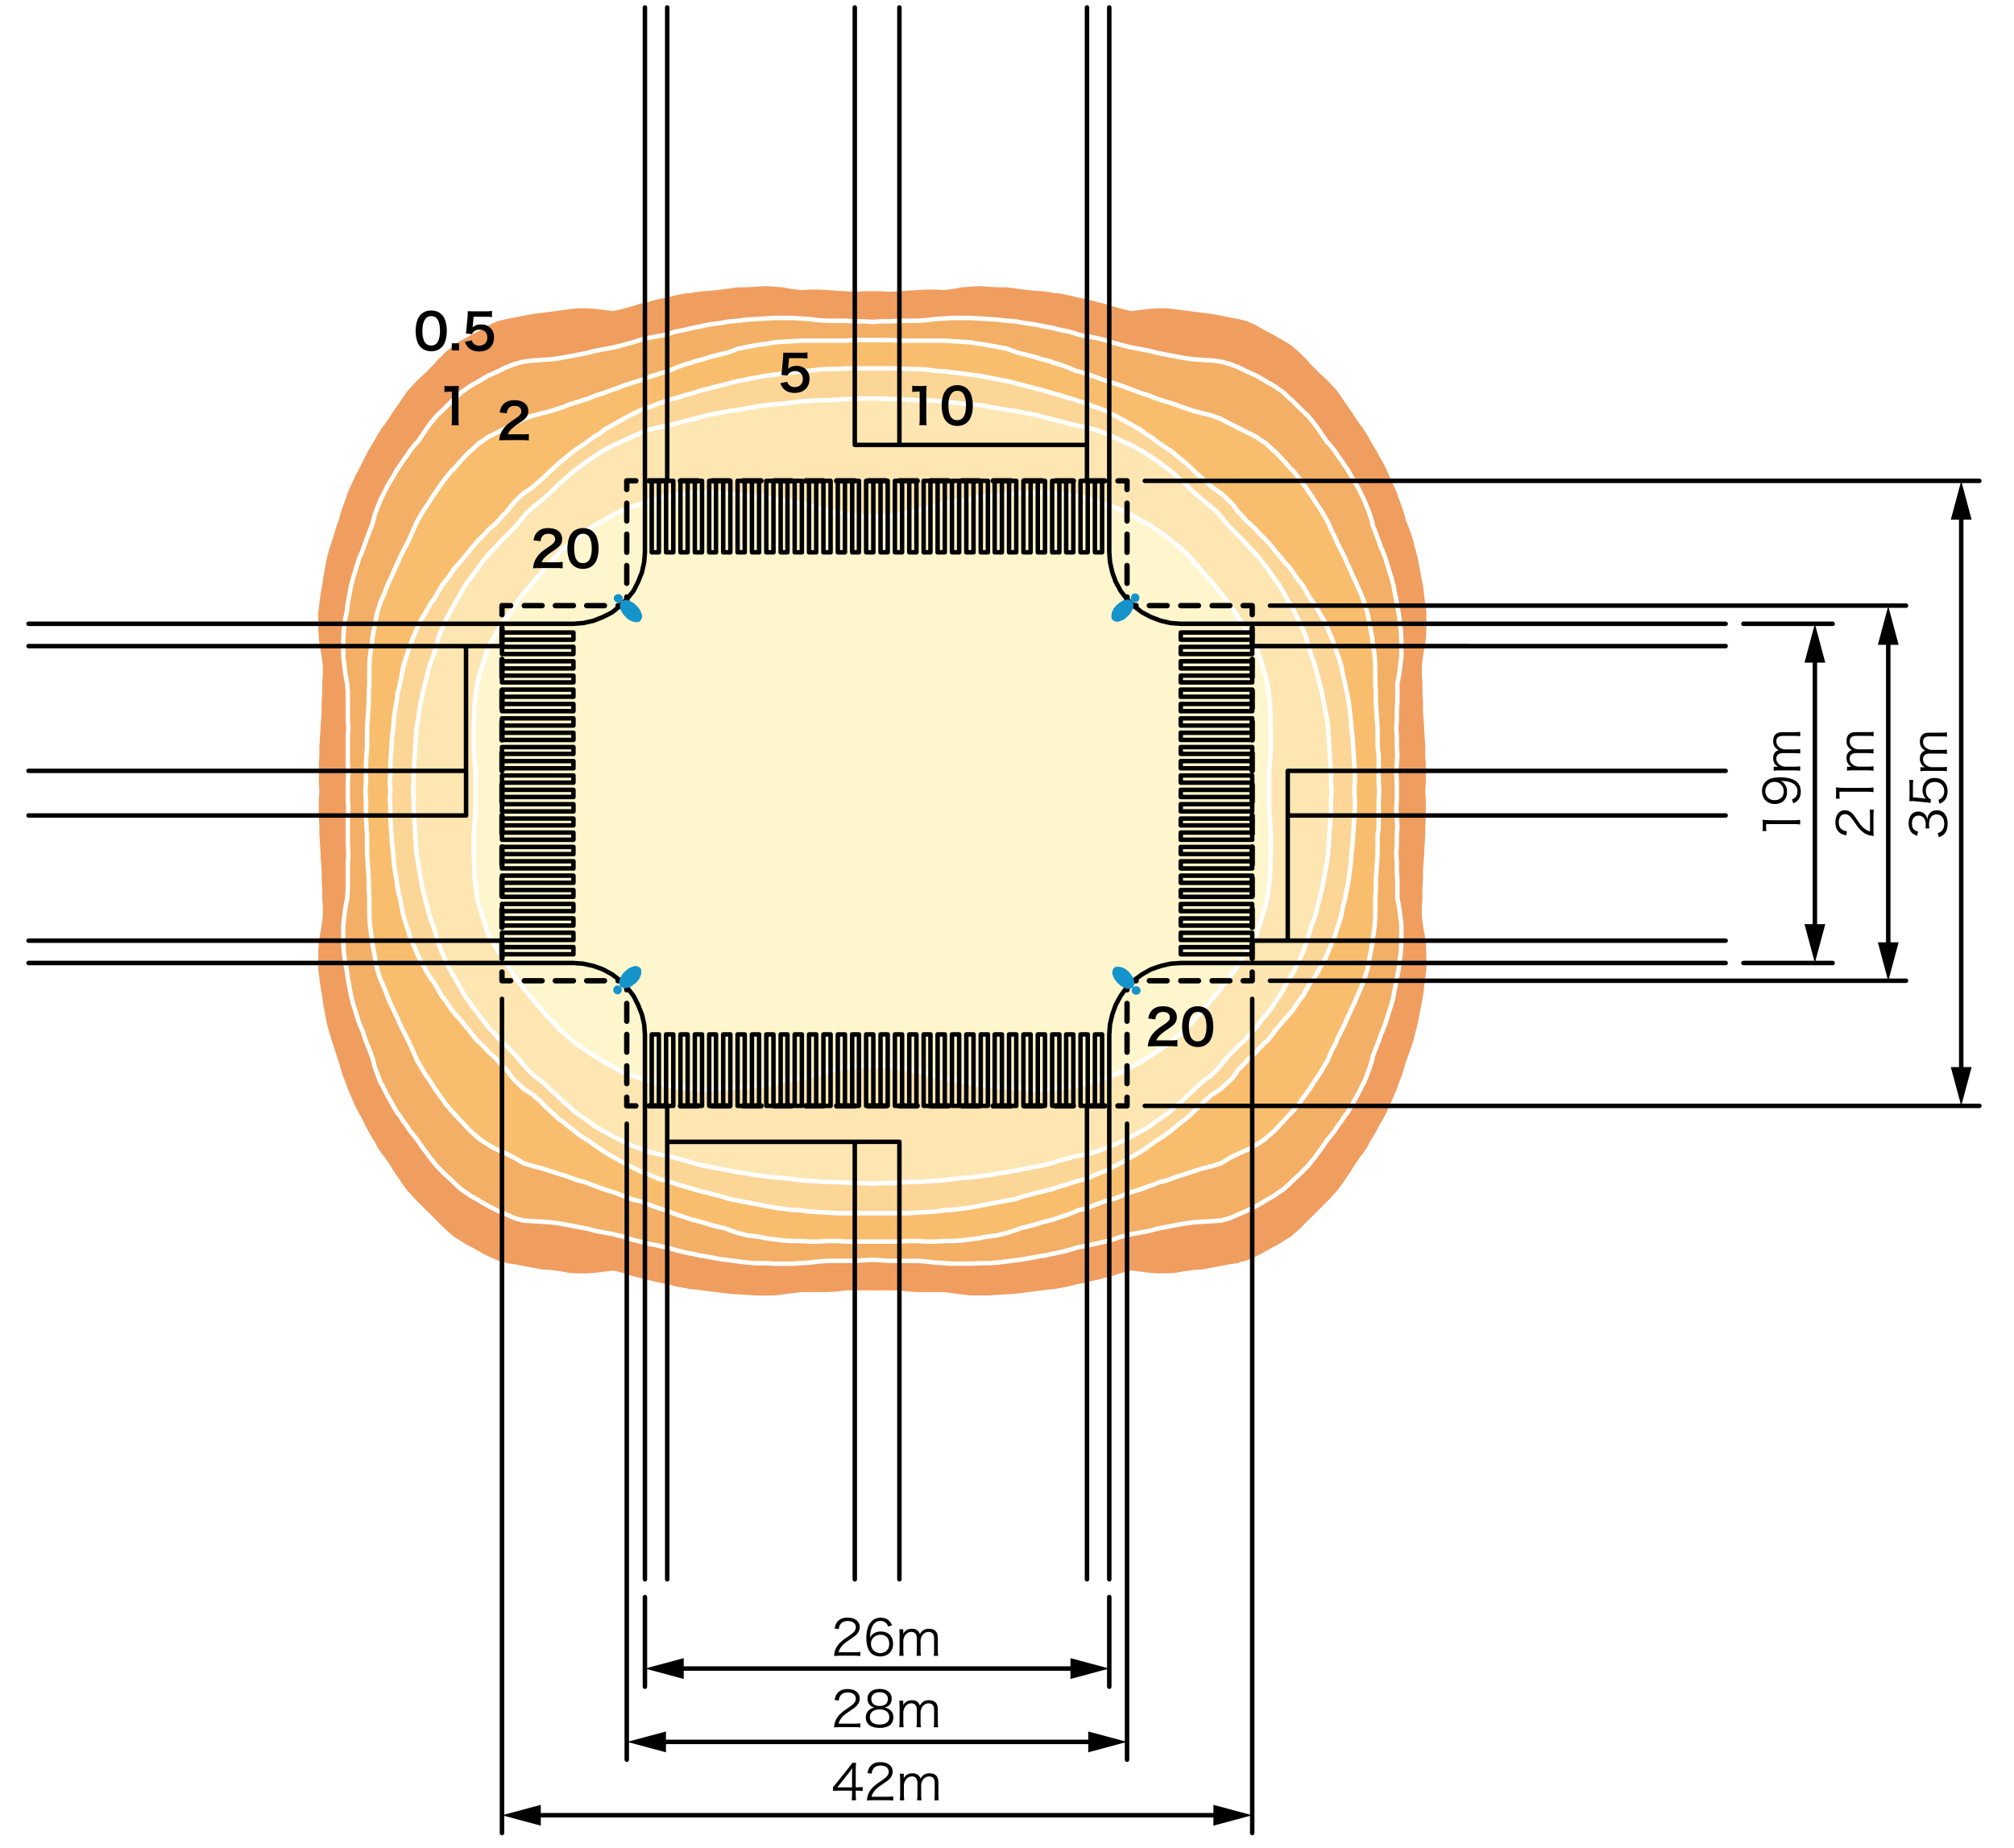 <svg xmlns="http://www.w3.org/2000/svg" id="a" viewBox="0 0 450 413"><defs><style>.b{fill:#1593cb}.f,.h{stroke-linecap:round;stroke-linejoin:round;fill:none;stroke:#000}.h{stroke-width:1.2px}</style></defs><path d="M0 0h450v413H0z" style="fill:#fff"/><path d="m235.41 64.96 1.4.12 2.02.38 2.03.51 2.03.38 1.9.51.25.12 1.78.38 2.03.64 1.9.51 1.52.38.51.12 1.01-.12 1.02-.13 2.02-.25 1.91-.13h2.02l2.03.25 2.03.26h.13l1.77.25 2.03.25 2.03.26 2.03.38 1.9.38 2.03.38.5.12 1.52.38 2.03.89 1.27.76.63.38 2.03 1.02 1.02.63 1.01.51 2.03 1.26.13.13 1.77 1.52.51.51 1.52 1.52.38.51 1.65 1.65.38.38 1.65 1.52.38.38 1.52 1.65.38.38 1.39 2.02.26.38 1.14 1.65.88 1.27.38.64 1.4 2.02.25.26 1.14 1.77.76 1.4.38.63 1.15 1.9.5 1.02.64 1.01 1.01 2.03.38.88.51 1.15.88 1.9.64 1.52.12.51.76 2.02.64 1.91.38 1.52.25.5.76 2.03.64 2.03.38 1.52.13.38.5 2.03.38 2.03.38 2.03.38 1.9.26 2.03v.12l.25 1.9.25 2.03V140.76l-.12 2.03-.26 2.03-.12.38-.26 1.52-.25 2.03v2.03l.13 2.03v1.9l.12 2.03v2.02l.13 2.03.13 1.4v.5l.12 2.03.13 2.03v2.03l.13 1.9v4.06l-.13 2.03.13 1.9v4.05l-.13 2.03v1.9l-.13 2.03-.12 2.03v.51l-.13 1.52-.13 1.9v2.03l-.12 2.03v2.02l-.13 1.91v2.02l.25 2.03.26 1.52.12.51.26 1.9.12 2.03v4.06l-.25 1.9-.25 1.9v.13l-.26 2.03-.38 2.02-.38 1.91-.38 2.02-.5 2.03-.13.38-.38 1.65-.64 1.9-.76 2.03-.25.63-.38 1.4-.64 2.03-.76 1.9-.12.51-.64 1.52-.88 2.03-.51 1.14-.38.88-1.01 1.91-.64 1.01-.5 1.01-1.15 2.03-.38.51-.76 1.52-1.14 1.65-.25.25-1.4 2.03-.38.63-.88 1.4-1.14 1.65-.26.38-1.39 1.9-.38.38-1.52 1.65-.38.38-1.65 1.64-.38.38-1.65 1.65-.38.38-1.52 1.52-.51.51-1.77 1.52-.13.13-2.03 1.27-1.01.63-1.02.51-2.03 1.14-.63.38-1.27.63-2.03.89-1.52.38-.5.25-2.03.26-1.9.38-2.03.38-2.03.38-2.03.13-1.77.25h-.13l-2.03.38-2.03.13h-2.02l-1.91-.13-2.02-.25-1.02-.13-1.01-.13-.51.13-1.52.38-1.9.63-2.03.51-1.78.51h-.25l-1.9.5-2.03.38-2.03.51-2.02.38-1.4.25h-.51l-2.03.26-2.02.25-2.03.26-1.9.25-2.03.13-2.03.12-2.03.13H216.9l-2.03-.25-2.03-.26-1.9-.25h-6.08l-1.9-.13-2.03-.25H188.89l-1.91.25-2.02.13H179l-2.03.25-2.03.26-2.03.25H168.98l-2.03-.13-2.02-.12-1.91-.13-2.02-.25-2.03-.26-2.03-.25-1.9-.26h-.64l-1.39-.25-2.03-.38-2.03-.51-1.9-.38-2.03-.5h-.12l-1.9-.51-2.03-.51-1.9-.63-1.53-.38-.5-.13-.89.13-1.14.13-2.03.25-1.9.13h-2.03l-2.03-.13-2.03-.38h-.12l-1.78-.25-2.02-.13-2.03-.38-2.03-.38-1.9-.38-2.03-.26-.51-.25-1.52-.38-2.03-.89-1.27-.63-.63-.38-2.03-1.14-1.01-.51-1.02-.63-2.02-1.27-.13-.13-1.78-1.52-.5-.51-1.53-1.52-.37-.38-1.65-1.65-.38-.38-1.65-1.64-.38-.38-1.52-1.65-.38-.38-1.4-1.9-.25-.38-1.14-1.65-.89-1.4-.38-.63-1.39-2.03-.26-.25-1.14-1.65-.76-1.52-.38-.51-1.14-2.03-.51-1.01-.51-1.01-1.01-1.91-.51-.88-.5-1.14-.89-2.03-.63-1.52-.13-.51-.76-1.9-.64-2.03-.38-1.4-.25-.63-.63-2.03-.64-1.9-.5-1.65-.13-.38-.51-2.03-.38-2.02-.38-1.91-.25-2.02-.38-2.03v-.13l-.26-1.9-.25-1.9v-4.06l.13-2.03.25-1.9.13-.51.25-1.52.25-2.03v-2.02l-.12-1.91v-2.02l-.13-2.03v-2.03l-.13-1.9-.12-1.52v-.51l-.13-2.03-.13-2.03v-1.9l-.12-2.03v-4.05l.12-1.9-.12-2.03v-4.06l.12-1.9v-2.03l.13-2.03.13-2.03v-.5l.12-1.4.13-2.03v-2.02l.13-2.03v-1.9l.12-2.03v-2.03l-.25-2.03-.25-1.52-.13-.38-.25-2.03-.13-2.03V136.83l.25-2.03.26-1.9v-.12l.38-2.03.25-1.9.38-2.03.38-2.03.51-2.03.13-.38.5-1.52.64-2.03.63-2.03.25-.5.38-1.52.64-1.91.76-2.02.13-.51.63-1.52.89-1.9.5-1.15.51-.88 1.01-2.03.51-1.01.51-1.02 1.14-1.9.38-.63.76-1.4 1.14-1.77.26-.26 1.39-2.02.38-.64.89-1.27 1.14-1.65.25-.38 1.4-2.02.38-.38 1.52-1.65.38-.38 1.65-1.52.38-.38 1.65-1.65.37-.51 1.53-1.52.5-.51 1.78-1.52.13-.13 2.02-1.26 1.02-.51 1.01-.63 2.03-1.02.63-.38 1.27-.76 2.03-.89 1.52-.38.51-.12 2.03-.38 1.9-.38 2.03-.38 2.03-.26 2.02-.25 1.78-.25h.12l2.03-.26 2.03-.25h2.03l1.9.13 2.03.25 1.14.13.89.12.5-.12 1.53-.38 1.9-.51 2.03-.64 1.9-.38.12-.12 2.03-.51 1.9-.38 2.03-.51 2.03-.38 1.39-.12.64-.13 1.9-.26 2.03-.12 2.03-.25 2.02-.26 1.91-.25h2.02l2.03-.13 2.03-.13 1.9.13 2.03.13 2.03.38 2.03.25 1.9-.12h2.03l2.03.12 2.02.13 1.91.12 2.02.13 2.03-.13H196.87l2.03.13 2.03-.13 2.03-.12 1.9-.13 2.03-.12h2.03l2.02.12 1.9-.25 2.03-.38 2.03-.13 2.03-.13 1.9.13 2.03.13h2.03l2.03.25 1.9.26 2.03.25 2.02.12 2.03.26.51.13" style="fill:#f09d60;stroke:#fff;stroke-linecap:round;stroke-linejoin:round"/><path d="m233.25 72.94 1.65.26 1.91.5 2.02.38 2.03.64 1.01.25 1.02.13 1.9.38 2.03.5 2.03.64 1.01.25.89.26 2.03.5 2.03.38 2.02.38 1.91.51h.12l1.9.38 2.03.38 2.03.38 1.9.25 2.03.13 2.03.13 2.03.25.51.13 1.39.38 2.03.76 1.77.89.25.12 2.03.89 1.52.89.38.25 2.03 1.14.89.64 1.14.76 1.27 1.26.76.64 1.39 1.39.51.51 1.52 1.4.51.63 1.14 1.39.89 1.27.5.76 1.4 2.03h.13l1.52 1.9.38.63 1.01 1.4 1.02 1.52.38.51 1.14 2.03.5.76.64 1.14 1.01 2.03.38.76.51 1.26.76 1.91.63 2.02v.38l.64 1.65.76 2.03.63 1.78.13.12.76 2.03.63 2.03.51 1.77.13.26.5 1.9.38 2.03.38 2.02.39 2.03.25 1.78v.13l.25 2.02.13 2.03V146.72l-.26 2.03-.12 1.14-.13.89-.38 2.03V156.74l-.13 2.02v2.03l-.12 1.9.12 2.03v2.03l.13 2.03-.13 1.9-.12 2.03.12 2.03V178.67l-.12 2.03.12 2.02.13 2.03-.13 1.9v2.03l-.12 2.03.12 2.03v1.9l.13 2.03v4.05l.38 1.91.13.88.12 1.14.26 2.03V210.61l-.13 2.03-.25 2.03v.13l-.25 1.9-.39 1.9-.38 2.03-.38 2.03-.5 2.02-.13.26-.51 1.65-.63 2.02-.76 2.03-.13.13-.63 1.9-.76 1.9-.64 1.65v.38l-.63 2.03-.76 2.03-.51 1.27-.38.63-1.01 2.03-.64 1.14-.5.89-1.14 2.02-.38.38-1.02 1.53-1.01 1.39-.38.63-1.52 1.91-.13.12-1.4 2.03-.5.63-.89 1.27-1.14 1.4-.51.63-1.52 1.52-.51.51-1.39 1.27-.76.76-1.27 1.14-1.14.76-.89.63-2.03 1.14-.38.26-1.52.88-2.03 1.02-.25.12-1.77.76-2.03.89-1.39.38-.51.13-2.03.13-2.03.12-2.03.13-1.9.25-2.03.38-2.03.38-1.9.38h-.12l-1.91.51-2.02.38-2.03.38-2.03.51-.89.25-1.01.38-2.03.51-2.03.51-1.9.38-1.02.25-1.01.13-2.03.63-2.02.51-1.91.38-1.65.38h-.38l-2.02.38-2.03.38-1.9.25-2.03.26-2.03.25-2.03.13h-1.9l-2.03.12h-4.06l-1.9-.12-2.02-.13-2.03-.25-2.03-.13H198.9l-2.03-.13-1.9-.12-2.03.12-2.03.13H184.96l-2.03.13-2.03.25-1.9.13-2.03.12h-4.06l-1.9-.12h-2.03l-2.03-.13-2.02-.25-1.91-.26-2.02-.25-2.03-.38-2.03-.38h-.38l-1.52-.38-2.03-.38-2.03-.51-2.03-.63-1.01-.13-.89-.25-2.03-.38-2.02-.51-2.03-.51-1.02-.38-.88-.25-2.03-.51-2.03-.38-2.03-.38-1.9-.51h-.13l-1.9-.38-2.03-.38-2.03-.38-1.9-.25-2.02-.13-2.03-.12-2.03-.13-.51-.13-1.39-.38-2.03-.89-1.78-.76-.25-.12-2.03-1.02-1.52-.88-.38-.26-2.03-1.14-.89-.63-1.14-.76-1.26-1.14-.76-.76-1.4-1.27-.51-.51-1.52-1.52-.51-.63-1.14-1.4-.88-1.27-.51-.63-1.39-2.03-.13-.12-1.52-1.91-.38-.63-1.02-1.39-1.01-1.53-.38-.38-1.14-2.02-.51-.89-.63-1.14-1.02-2.03-.38-.63-.5-1.27-.77-2.03-.5-2.03-.13-.38-.63-1.65-.76-1.9-.64-1.9v-.13l-.89-2.03-.63-2.02-.51-1.65-.12-.26-.51-2.02-.38-2.03-.38-2.03-.25-1.9-.38-1.9v-.13l-.26-2.03-.12-2.03V206.68l.25-2.03.13-1.14.12-.88.38-1.91.13-2.02V192.74l.13-2.03-.13-2.03V182.72l.13-2.02-.13-2.03V174.74l.13-2.03-.13-2.03V164.72l.13-2.03-.13-1.9v-6.08l-.13-1.9-.38-2.03-.12-.89-.13-1.14-.25-2.03V142.79l.12-2.03.26-2.02v-.13l.38-1.78.25-2.03.38-2.02.38-2.03.51-1.9.12-.26.51-1.77.63-2.03.89-2.03v-.12l.64-1.78.76-2.03.63-1.65.13-.38.5-2.02.77-1.91.5-1.26.38-.76 1.02-2.03.63-1.14.51-.76 1.14-2.03.38-.51 1.01-1.52 1.02-1.4.38-.63 1.52-1.9h.13l1.39-2.03.51-.76.88-1.27 1.14-1.39.51-.63 1.52-1.4.51-.51 1.4-1.39.76-.64 1.26-1.26 1.14-.76.89-.64 2.03-1.14.38-.25 1.52-.89 2.03-.89.25-.12 1.78-.89 2.03-.76 1.39-.38.51-.13 2.03-.25 2.03-.13 2.02-.13 1.9-.25 2.03-.38 2.03-.38 1.9-.38h.13l1.9-.51 2.03-.38 2.03-.38 2.03-.5.88-.26 1.02-.25 2.03-.64 2.02-.5 2.03-.38.89-.13 1.01-.25 2.03-.64 2.03-.38 2.03-.5 1.52-.26.38-.12 2.03-.39 2.03-.25 2.02-.38 1.91-.13 2.02-.25 2.03-.13 2.03-.12 1.9-.13h4.06l2.03.13 1.9.12 2.03.26 2.03.12H188.89l2.02.13h2.03l2.03.13 1.9-.13h2.03l2.03-.13H204.86l2.03-.12 2.03-.26 2.02-.12 1.9-.13h4.06l2.03.13 1.9.12 2.03.13 2.03.25 2.03.13 1.9.38 2.03.25 2.02.39.38.12" style="fill:#f2af65;stroke:#fff;stroke-linecap:round;stroke-linejoin:round"/><path d="m219.31 76.87 1.52.26 2.03.38 2.03.38 2.03.76.88.25 1.02.25 2.03.51 2.02.63 2.03.51.13.13 1.78.51 2.02.76 1.78.76h.25l2.03.63 1.9.64 1.65.63.38.13 2.03.63 1.9.63 1.65.64.38.12 2.03.76 2.02.64 1.14.5.77.26 2.02.63 2.03.64 1.27.5.76.26 1.9.63 2.03.51 2.03.51 2.03.76 1.9 1.01.51.25 1.52.76 2.02 1.02.51.25 1.52.76 1.78 1.27h.12l2.03 1.9h.13l1.9 2.03 1.77 2.03.26.12 1.52 1.91.38.5 1.02 1.4 1.01 1.52.38.51 1.27 2.02.38.51.88 1.4 1.15 2.02.88 2.03 1.02 2.03v.25l.88 1.65 1.02 2.03.13.38.76 1.65.88 2.03.38.76.51 1.14.89 2.03.63 1.64.13.38.63 2.03.38 1.91.38 2.02.38 2.03v.51l.26 1.52.25 1.9.13 2.03v4.06l.12 1.9v2.03l.13 2.02.13 2.03.13 1.9v4.06l.25 2.03V174.74l.13 2.03-.13 1.9v6.08l-.25 1.9v4.06l-.13 2.03-.13 1.9-.13 2.03v2.03l-.12 2.02V204.65l-.13 2.03-.25 2.03-.26 1.4v.5l-.38 2.03-.38 2.03-.38 2.03-.63 1.9-.13.38-.63 1.65-.89 2.03-.51 1.26-.38.76-.88 1.91-.76 1.64-.13.38-1.02 2.03-.88 1.78v.25l-1.02 1.9-.88 2.03v.13l-1.15 1.9-.88 1.52-.38.51-1.27 1.9-.38.63-1.01 1.4-1.02 1.39-.38.64-1.52 1.77-.26.25-1.77 1.91-1.9 2.02-.13.13-2.03 1.78-.12.12-1.78 1.14-1.52.89-.51.25-2.02.89-1.52.76-.51.25-1.9 1.15-2.03.63-2.03.51-2.03.63-1.9.63-.76.26-1.27.38-2.03.76-2.02.51-.77.38-1.14.38-2.02.76-2.03.63-.38.13-1.65.63-1.9.76-2.03.51-.38.13-1.65.63-1.9.76-2.03.51-.25.12-1.78.76-2.02.64-1.78.63h-.13l-2.03.51-2.02.63-2.03.51-1.02.25-.88.38-2.03.64-2.03.51-2.03.25-1.52.25-.38.13-2.03.25-2.03.26-2.03.12h-1.9l-2.02.13h-2.03l-2.03-.13h-1.9l-2.03.13H188.89l-1.91-.13h-2.02l-2.03.13h-2.03l-1.9-.13h-2.03l-2.03-.12-2.03-.26-1.9-.25-.38-.13-1.65-.25-2.03-.25-2.02-.51-1.91-.64-.88-.38-1.14-.25-2.03-.51-2.03-.63-1.9-.51h-.26l-1.77-.63-2.03-.64-1.77-.76-.26-.12-1.9-.51-2.03-.76-1.52-.63-.5-.13-2.03-.51-1.9-.76-1.65-.63-.38-.13-2.03-.63-2.03-.76-1.14-.38-.76-.38-2.03-.51-2.03-.76-1.14-.38-.89-.26-1.9-.63-2.02-.63-1.91-.51h-.12l-2.03-.63-1.9-1.15-.51-.25-1.52-.76-2.03-.89-.51-.25-1.52-.89-1.77-1.14-.13-.12-2.03-1.78-.13-.13-1.9-2.02-1.77-1.91-.25-.25-1.53-1.77-.38-.64-1.01-1.39-1.02-1.4-.37-.63-1.27-1.9-.38-.51-.89-1.52-1.14-1.9v-.13l-.89-2.03-.89-1.9-.12-.25-.89-1.78-1.01-2.03-.13-.38-.76-1.64-.89-1.91-.38-.76-.51-1.26-.76-2.03-.76-1.65-.13-.38-.63-1.9-.38-2.03-.38-2.03-.38-2.03v-.5l-.25-1.4-.26-2.03-.12-2.03V200.72l-.13-2.02v-2.03l-.13-2.03-.12-1.9-.13-2.03v-4.06l-.13-1.9-.12-2.03v-4.05l-.13-1.9.13-2.03v-4.06l.12-1.9.13-2.03v-4.06l.13-1.9.12-2.03.13-2.02v-2.03l.13-1.9v-4.06l.12-2.03.26-1.9.25-1.52v-.51l.38-2.03.38-2.02.38-1.91.63-2.03.13-.38.76-1.64.76-2.03.51-1.14.38-.76.89-2.03.76-1.65.13-.38 1.01-2.03.89-1.65.12-.25.89-2.03.89-2.03 1.14-2.02.89-1.4.38-.51 1.27-2.02.37-.51 1.02-1.52 1.01-1.4.38-.5 1.53-1.91.25-.12 1.77-2.03 1.9-2.03h.13l2.03-1.9h.13l1.77-1.27 1.52-.76.51-.25 2.03-1.02 1.52-.76.51-.25 1.9-1.01 2.03-.76h.12l1.91-.51 2.02-.51 1.9-.63.89-.26 1.14-.5 2.03-.64 2.03-.63.76-.26 1.14-.5 2.03-.64 2.03-.76.38-.12 1.65-.64 1.9-.63 2.03-.63.5-.13 1.52-.63 2.03-.64 1.9-.63h.26l1.77-.76 2.03-.76 1.77-.51.26-.13 1.9-.51 2.03-.63 2.03-.51 1.14-.25.88-.25 1.91-.76 2.02-.38 2.03-.38 1.65-.26h.38l1.9-.38 2.03-.13 2.03-.12 2.03-.13H188.89l2.02-.13H198.9l2.03.13H210.94l1.9.13 2.03.12 2.03.13 2.03.38h.38" style="fill:#f8be6e;stroke:#fff;stroke-linecap:round;stroke-linejoin:round"/><path d="M210.18 82.96h.76l1.9.25 2.03.25 2.03.26 2.03.25 1.9.38 2.03.38.51.13 1.52.25 2.03.51 1.9.51 2.03.5.76.26 1.26.25 2.03.63 1.91.51 1.77.63h.25l2.03.64 2.03.63 1.65.76h.25l2.03.76 2.03 1.02.25.13 1.65.88 2.03 1.14 2.03 1.14 1.14.89.88.51 1.91 1.39.12.13 1.9 1.27 1.02.63 1.01.89 1.4 1.14.63.51 1.65 1.52.25.25 1.9 1.78.13.12 2.03 1.78 2.03 1.39.76.64 1.14 1.14.88.88 1.15 1.65.38.26 1.64 1.9.26.12 1.77 1.65.26.38 1.64 1.65.39.38 1.64 1.9v.13l1.65 1.9.38.51 1.4 1.52.63.89.76 1.14 1.14 1.52.38.38 1.14 2.03.51.88.89 1.14 1.14 2.03 1.14 1.91.89 1.9v.12l.88 2.03.76 2.03.26.89.38 1.01.63 2.03.38 2.03.51 2.03.13 1.01.25.89.38 2.03.25 2.02.26 2.03.12 1.9.26 2.03.12 2.03.13 2.03.13 1.9.12 2.03v2.03l-.12 2.03.12 1.9v2.03l-.12 2.02-.13 2.03-.13 1.9-.12 2.03-.26 2.03-.12 2.03-.26 1.9-.25 2.03-.38 2.03-.25 1.01-.13 1.01-.51 1.91-.38 2.02-.63 2.03-.38 1.02-.26 1.01-.76 1.9-.88 2.03v.13l-.89 1.9-1.14 1.9v.13l-1.14 1.9-.89 1.14-.51.89-1.14 2.03-.38.38-1.14 1.64-.76 1.14-.63.77-1.4 1.52-.38.5-1.65 1.91v.12l-1.64 2.03-.39.25-1.64 1.65-.26.38-1.77 1.65-.26.25-1.64 1.78-.38.25-1.15 1.78-.88.88-1.14 1.02-.76.76-2.03 1.27-2.03 1.77-.13.26-1.9 1.77-.25.25-1.65 1.52-.63.39-1.4 1.14-1.01.88-1.02.76-1.9 1.27h-.12l-1.91 1.4-.88.63-1.14.76-2.03 1.14-2.03 1.14-1.65.89-.25.13-2.03 1.01-2.03.76-.25.13-1.65.76-2.03.51-2.03.63-.25.13-1.77.5-1.91.64-2.03.5-1.26.26-.76.25-2.03.51-1.9.63-2.03.38-1.52.26-.51.12-2.03.38-1.9.38-2.03.38-2.03.26-2.03.25-1.9.13-.76.12-1.26.13-2.03.13-2.03.12-1.9.13H186.98l-2.02-.13-2.03-.12-2.03-.13-1.27-.13-.63-.12-2.03-.13-2.03-.25-2.03-.26-1.9-.38-2.03-.38-2.03-.38-.5-.12-1.52-.26-1.91-.38-2.02-.63-2.03-.51-.76-.25-1.27-.26-1.9-.5-2.03-.64-1.77-.5-.26-.13-2.03-.63-1.9-.51-1.77-.76-.26-.13-2.02-.76-2.03-1.01-.26-.13-1.64-.89-2.03-1.14-2.03-1.14-1.02-.76-1.01-.63-1.9-1.4h-.13l-1.9-1.27-.89-.76-1.14-.88-1.39-1.14-.64-.39-1.64-1.52-.26-.25-1.9-1.77-.12-.26-2.03-1.77-2.03-1.27-.76-.76-1.14-1.02-.76-.88-1.27-1.78-.38-.25-1.65-1.78-.13-.25-1.9-1.65-.25-.38-1.65-1.65-.38-.25-1.65-2.03v-.12l-1.65-1.91-.38-.5-1.39-1.52-.63-.77-.77-1.14-1.14-1.64-.38-.38-1.14-2.03-.51-.89-.88-1.14-1.14-1.9v-.13l-1.14-1.9-.89-1.9v-.13l-.89-2.03-.76-1.9-.25-1.01-.38-1.02-.64-2.03-.38-2.02-.38-1.91-.25-1.01-.26-1.01-.25-2.03-.38-2.03-.25-1.9-.13-2.03-.25-2.03-.13-2.03-.13-1.9-.12-2.03v-2.02l-.13-2.03.13-1.9-.13-2.03.13-2.03v-2.03l.12-1.9.13-2.03.13-2.03.25-2.03.13-1.9.25-2.03.38-2.02.25-2.03.26-.89.25-1.01.38-2.03.38-2.03.64-2.03.38-1.01.25-.89.76-2.03.89-2.03v-.12l.89-1.9 1.14-1.91 1.14-2.03.88-1.14.51-.88 1.14-2.03.38-.38 1.14-1.52.77-1.14.63-.89 1.39-1.52.38-.51 1.65-1.9v-.13l1.65-1.9.38-.38 1.65-1.65.25-.38 1.9-1.65.13-.12 1.65-1.9.38-.26 1.27-1.65.76-.88 1.14-1.14.76-.64 2.03-1.39 2.03-1.78.12-.12 1.9-1.78.26-.25 1.64-1.52.64-.51 1.39-1.14 1.14-.89.89-.63 1.9-1.27.13-.13 1.9-1.39 1.01-.51 1.02-.89 2.03-1.14 2.03-1.14 1.64-.88.26-.13L143 91.7l2.02-.76h.26l1.77-.76 1.9-.63 2.03-.64h.26l1.77-.63 2.03-.51 1.9-.63 1.27-.25.76-.26 2.03-.5 2.02-.51 1.91-.51 1.52-.25.5-.13 2.03-.38 2.03-.38 1.9-.25 2.03-.26 2.03-.25 2.03-.25h.63l1.27-.13 2.03-.25 2.03-.13h2.02l1.91-.13h12.04l2.03.13h1.9l2.03.13 2.03.25 1.26.13" style="fill:#fcd697;stroke:#fff;stroke-linecap:round;stroke-linejoin:round"/><path d="m221.08 90.94 1.78.26 2.03.38 2.03.25 1.9.38 2.03.38 1.26.26.76.25 2.03.51 1.91.5 2.02.51.76.25 1.27.26 2.03.38 1.9.5 2.03.76.13.13 1.9.76 1.9.89.76.38 1.27.51 2.03 1.14.5.25 1.52 1.02 1.53 1.01.38.25 2.02 1.53.38.25 1.65 1.39.63.64 1.4 1.14.76.76 1.14 1.14 1.02.89 1.01.88 1.39 1.14.64.51 1.52 1.4.51.63 1.14 1.39.76.89 1.14 1.14.89.89 1.14 1.14.88 1.02.89.88 1.14 1.27.64.76 1.26 1.65.39.38 1.39 2.03.25.38 1.14 1.52.89 1.52.25.51 1.15 2.02.63 1.02.51 1.01 1.01 1.91.38 1.01.51 1.01.76 2.03.51 2.03.25.76.38 1.14.76 2.03.51 2.03.38 1.39.12.64.51 1.9.38 2.03.38 2.02.38 2.03.26 1.9v.13l.12 1.9.13 2.03.13 2.03.12 1.9.13 2.03v2.03l.13 2.03-.13 1.9v2.03l-.13 2.02-.12 2.03-.13 1.9-.13 2.03-.12 2.03-.26 2.03-.38 1.9-.38 2.03-.38 2.03-.51 2.02-.12.64-.38 1.27-.51 2.02-.76 2.03-.38 1.14-.25.89-.51 1.9-.76 2.03-.51 1.01-.38 1.02-1.01 2.03-.51.89-.63 1.01-1.15 2.03-.25.5-.89 1.53-1.14 1.52-.25.5-1.39 1.91-.39.38-1.26 1.64-.64.89-1.14 1.14-.89 1.02-.88 1.01-1.14 1.01-.89.89-1.14 1.14-.76.89-1.14 1.39-.51.64-1.52 1.52-.64.51-1.39 1.01-1.01.89-1.02 1.01-1.14 1.02-.76.76-1.4 1.27-.63.5-1.65 1.52-.38.26-2.02 1.39-.38.26-1.53 1.14-1.52.88-.5.26-2.03 1.14-1.27.63-.76.38-1.9.89-1.9.76h-.13l-2.03.76-1.9.51-2.03.38-1.27.25-.76.25-2.02.51-1.91.64-2.03.5-.76.13-1.26.25-2.03.38-1.9.38-2.03.38-2.03.26-1.78.38h-.25l-1.9.25-2.03.26-2.03.12-2.03.26-1.9.25-2.02.13-2.03.12-2.03.13h-1.9l-2.03.13-2.03.12h-2.03l-1.9.13-2.03-.13h-2.03l-2.02-.12-1.91-.13h-2.02l-2.03-.13-2.03-.12-1.9-.13-2.03-.25-2.03-.26-2.03-.12-1.9-.26-2.03-.25h-.25l-1.78-.38-2.02-.26-1.91-.38-2.02-.38-2.03-.38-1.27-.25-.76-.13-1.9-.5-2.03-.64-2.03-.51-.76-.25-1.27-.25-1.9-.38-2.03-.51-2.02-.76h-.13l-1.9-.76-1.9-.89-.77-.38-1.26-.63-2.03-1.14-.51-.26-1.52-.88-1.52-1.14-.38-.26-2.03-1.39-.38-.26-1.65-1.52-.63-.5-1.4-1.27-.76-.76-1.14-1.02-1.01-1.01-1.01-.89-1.4-1.01-.63-.51-1.52-1.52-.51-.64-1.14-1.39-.76-.89-1.14-1.14-.89-.89-1.14-1.01-.89-1.01-.89-1.02-1.14-1.14-.63-.89-1.27-1.64-.25-.38-1.52-1.91-.26-.5-1.14-1.52-.89-1.53-.25-.5-1.14-2.03-.63-1.01-.51-.89-1.02-2.03-.38-1.02-.5-1.01-.76-2.03-.51-1.9-.26-.89-.37-1.14-.77-2.03-.5-2.02-.38-1.27-.13-.64-.51-2.02-.38-2.03-.38-2.03-.25-1.9-.38-2.03-.13-2.03-.13-2.03-.12-1.9-.13-2.03-.13-2.02v-2.03l-.12-1.9.12-2.03v-2.03l.13-2.03.13-1.9.12-2.03.13-2.03.13-1.9v-.13l.38-1.9.25-2.03.38-2.02.38-2.03.51-1.9.13-.64.38-1.39.5-2.03.77-2.03.37-1.14.26-.76.51-2.03.76-2.03.5-1.01.38-1.01 1.02-1.91.51-1.01.63-1.02 1.14-2.02.25-.51.89-1.52 1.14-1.52.26-.38 1.52-2.03.25-.38 1.27-1.65.63-.76 1.14-1.27.89-.88.89-1.02 1.14-1.14.89-.89 1.14-1.14.76-.89 1.14-1.39.51-.63 1.52-1.4.63-.51 1.4-1.14 1.01-.88 1.01-.89 1.14-1.14.76-.76 1.4-1.14.63-.64 1.65-1.39.38-.25 2.03-1.53.38-.25 1.52-1.01 1.52-1.02.51-.25 2.03-1.14 1.26-.51.77-.38 1.9-.89 1.9-.76.13-.13 2.02-.76 2.03-.5 1.9-.38 1.27-.26.76-.25 2.03-.51 2.03-.5 1.9-.51.76-.25 1.27-.26 2.03-.38 2.02-.38 1.91-.25 2.02-.38 1.78-.26.25-.12 2.03-.26 1.9-.25 2.03-.13 2.03-.25 2.03-.25 1.9-.13 2.03-.13h2.03l2.02-.13 1.91-.12h2.02l2.03-.13H196.87l2.03.13h2.03l2.03.12 1.9.13h2.03l2.03.13 2.02.13 1.9.25 2.03.25 2.03.13 2.03.25 1.9.26.25.12" style="stroke:#fff;stroke-linecap:round;stroke-linejoin:round;fill:#fee6b2"/><path d="m168.98 110.85 2.03.12 1.9.51 2.03.38 2.03.25 2.03.38 1.27.38.63.13 2.03.63 2.03.51 2.02.38 1.27.26.64.25 2.02.25 2.03.13H196.87l2.03-.13 2.03-.25.63-.25 1.4-.26 1.9-.38 2.03-.51 2.03-.63.63-.13 1.39-.38 1.9-.38 2.03-.25 2.03-.38 2.03-.51 1.9-.12 2.03-.13 2.03-.25 2.03-.13 1.9-.13 2.03-.13h4.05l1.91.26 2.02.25 1.78.26h.25l2.03.5 1.9.64 2.03.63.76.25 1.27.38 1.9.76 1.65.77.38.25 2.03 1.14 1.14.63.88.51 1.91 1.27.38.25 1.64 1.14 1.02.89 1.01.76 1.4 1.14.63.64 1.39 1.39.51.76 1.27 1.27.76 1.01.89 1.02 1.14 1.26.51.64 1.52 1.77.12.26 1.65 2.02.13.39 1.27 1.64.76 1.27.5.64 1.27 2.02.25.38 1.02 1.65 1.01 1.9v.13l.64 1.9.63 2.03.63 2.03.51 2.03.26 1.9.25 2.03.13 2.02v2.03l.12 1.9v4.06l-.12 2.03-.13 1.9-.13 2.03V180.7l.13 2.02.13 2.03.12 1.9v4.06l-.12 2.03v1.9l-.13 2.03-.25 2.03-.26 2.02-.51 1.91-.63 2.02-.63 2.03-.64 2.03-1.01 1.9-1.02 1.65-.25.38-1.27 2.03-.5.76-.76 1.27-1.27 1.65-.13.25-1.65 2.03-.12.25-1.52 1.78-.51.63-1.14 1.39-.89 1.02-.76.89-1.27 1.39-.51.63-1.39 1.4-.63.63-1.4 1.14-1.01.89-1.02.76-1.64 1.14-.38.26-1.91 1.26-.88.51-1.14.76-2.03 1.02-.38.25-1.65.89-1.9.63-1.27.51-.76.25-2.03.63-1.9.51-2.03.51h-.25l-1.78.25-2.02.26-1.91.25-2.03.13h-2.02l-2.03-.26-1.9-.12-2.03-.13-2.03-.13-2.03-.25-1.9-.13-2.03-.38-2.03-.51-2.03-.25-1.9-.38-1.39-.25-.63-.26-2.03-.5-2.03-.51-1.9-.38-1.4-.38-.63-.13-2.03-.25-2.03-.13-1.9-.13-2.03.13-2.03.13-2.02.25-.64.13-1.27.38-2.02.38-2.03.51-2.03.5-.63.26-1.27.25-2.03.38-2.03.25-2.03.51-1.9.38-2.03.13-2.03.25-2.02.13-1.91.13-2.02.12-2.03.26h-2.03l-1.9-.13-2.03-.25-2.03-.26-1.77-.25h-.26l-1.9-.51-2.03-.51-2.02-.63-.77-.25-1.26-.51-1.9-.63-1.65-.89-.38-.25-2.03-1.02-1.14-.76-.89-.51-1.9-1.26-.38-.26-1.65-1.14-1.01-.76-1.02-.89-1.39-1.14-.64-.63-1.26-1.4-.64-.63-1.27-1.39-.75-.89-.89-1.02-1.14-1.39-.51-.63-1.52-1.78-.13-.25-1.65-2.03-.12-.25-1.14-1.65-.89-1.27-.51-.76-1.27-2.03-.25-.38-.89-1.65-1.14-1.9-.63-2.03-.64-2.03-.63-2.02-.51-1.91-.25-2.02-.25-2.03-.13-2.03v-1.9l-.13-2.03v-4.06l.13-1.9.13-2.03.12-2.02V172.71l-.12-2.03-.13-1.9-.13-2.03v-4.06l.13-1.9v-2.03l.13-2.02.25-2.03.25-1.9.51-2.03.63-2.03.64-2.03.63-1.9v-.13l1.14-1.9.89-1.65.25-.38 1.27-2.02.51-.64.89-1.27 1.14-1.64.12-.39 1.65-2.02.13-.26 1.52-1.77.51-.64 1.14-1.26.89-1.02.75-1.01 1.27-1.27.64-.76 1.26-1.39.64-.64 1.39-1.14 1.02-.76 1.01-.89 1.65-1.14.38-.25 1.9-1.27.89-.51 1.14-.63 2.03-1.14.38-.25 1.65-.77 1.9-.76 1.26-.38.77-.25 2.02-.63 2.03-.64 1.9-.5h.26l1.77-.26 2.03-.25 2.03-.26H158.97l2.03.13 2.02.13 1.91.13 2.02.25 2.03.13" style="fill:#fff6ce;stroke:#fff;stroke-linecap:round;stroke-linejoin:round"/><path d="M6.38 172.24h97.75m-97.75 9.97h97.75m0-37.85v27.88M6.38 215.17h121.75M6.38 210.18h105.78M144.1 231.13l-.17-2.28-.51-2.19-.84-2.12-1.02-2.02-1.43-1.86-1.61-1.61-1.77-1.35-2.03-1.1-2.11-.76-2.28-.51-2.2-.16M112.16 213.22h15.97m-15.97-3.21h15.97m-15.97-1.6h15.97m-15.97-1.61h15.97m-15.97-1.6h15.97m-15.97-1.61h15.97m-15.97-1.61h15.97m-15.97-1.6h15.97m-15.97-1.52h15.97m-15.97-1.61h15.97m-15.97-1.6h15.97m-15.97-1.61h15.97m-15.97-1.6h15.97M128.13 211.62h-15.97v1.6M385.57 172.24h-97.84m97.84 9.97h-97.84m-159.6-37.68v1.6m0-4.81v1.6m0 8.03v1.52m0 1.61v1.61m0 1.6v1.61m0 1.6v1.61m0-14.37v1.61m-15.97-4.82v1.6m0-4.81v1.6m0 8.03v1.52m0 1.61v1.61m0 1.6v1.61m0 1.6v1.61m0-14.37v1.61m0 12.76h15.97m-15.97-11.16h15.97m-15.97-1.6h15.97m-15.97 3.12h15.97m-15.97 1.61h15.97m-15.97 1.6h15.97m-15.97 1.61h15.97m-15.97 1.61h15.97m-15.97 1.6h15.97m-15.97-19.18h15.97m-15.97 1.61h15.97m-15.97 4.81h15.97m-15.97-1.6h15.97m-15.97-1.61h15.97m-121.75-.17h105.78m15.97 19.35v1.61m0 1.6v1.52m0 1.61v1.61m0 1.6v1.61m0 4.81v1.61m0 7.94v1.61m0-4.82v1.6m0-4.73v1.52m0-7.94v1.61m-15.97-14.37v1.61m0 1.6v1.52m0 1.61v1.61m0 1.6v1.61m0 4.81v1.61m0 7.94v1.61m0-4.82v1.6m0-4.73v1.52m0-7.94v1.61m-8.02-5.84v9.97m8.02 8.62h15.97m-15.97-14.36h15.97m-15.97 1.6h15.97m-15.97 1.61h15.97m-15.97 1.61h15.97m-15.97 7.94h15.97m-15.97-1.61h15.97m-15.97-1.6h15.97m-15.97-1.61h15.97m-15.97-1.52h15.97m-15.97-19.18h15.97m-15.97 1.61h15.97m-15.97 1.6h15.97m-15.97 1.52h15.97m-15.97 1.61h15.97m-15.97 1.6h15.97m-15.97 1.61h15.97m-15.97 1.6h15.97m0 17.58v1.61m0 1.6v1.6m0 1.61v1.52m0 1.6v1.61m0 1.61v1.6m0 1.61v1.61m0 1.6v1.6m-15.97-20.78v1.61m0 1.6v1.6m0 1.61v1.52m0 1.6v1.61m0 1.61v1.6m0 1.61v1.61M263.82 215.17h121.75M385.57 210.18H279.79M263.82 215.17l-2.28.16-2.2.51-2.19.76-1.95 1.1-1.86 1.35-1.6 1.61-1.35 1.86-1.1 2.02-.76 2.12-.51 2.19-.17 2.28M279.79 144.53v1.6m0-4.81v1.6m0 8.03v1.52m0 1.61v1.61m0 1.6v1.61m0 1.6v1.61m0-14.37v1.61m-15.97-4.82v1.6m0-4.81v1.6m0 8.03v1.52m0 1.61v1.61m0 1.6v1.61m0 1.6v1.61m0-14.37v1.61m0 12.76h15.97m-15.97-20.79h15.97m-15.97 1.61h15.97m-15.97 8.02h15.97m-15.97-1.6h15.97m-15.97-1.61h15.97m-15.97-1.6h15.97m-15.97-1.61h15.97m-15.97 7.94h15.97m-15.97 1.61h15.97m-15.97 1.6h15.97m-15.97 1.61h15.97m-15.97 1.61h15.97m-15.97 1.6h15.97m105.78-16.14H279.79m0 19.35v1.61m0 1.6v1.52m0 1.61v1.61m0 1.6v1.61m0 4.81v1.61m0 7.94v1.61m0-4.82v1.6m0-4.73v1.52m0-7.94v1.6m7.94-5.83v9.97m-7.94 10.23v1.6m0 1.61v1.6m0 1.61v1.52m0 1.6v1.61m0 1.61v1.6m0 1.61v1.61m0 1.6v1.6m7.94-31v27.97m-23.91-46.48v1.61m0 1.6v1.52m0 1.61v1.61m0 1.6v1.61m0 4.81v1.61m0 7.94v1.61m0-4.82v1.6m0-4.73v1.52m0-7.94v1.6m0 14.37v1.6m0 1.61v1.6m0 1.61v1.52m0 1.6v1.61m0 1.61v1.6m0 1.61v1.61m0 1.6v1.6m0-49.51h15.97m-15.97 1.61h15.97m-15.97 1.6h15.97m-15.97 1.52h15.97m-15.97 1.61h15.97m-15.97 1.6h15.97m-15.97 1.61h15.97m-15.97 1.6h15.97m-15.97 1.61h15.97m-15.97 1.6h15.97m-15.97 1.61h15.97m-15.97 1.61h15.97m-15.97 7.94h15.97m-15.97-1.61h15.97m-15.97-1.6h15.97m-15.97-1.61h15.97m-15.97-1.52h15.97m-15.97 28.73h15.97m-15.97 1.6h15.97m-15.97-3.21h15.97m-15.97-1.6h15.97m-15.97-1.61h15.97m-15.97-1.6h15.97m-15.97-1.61h15.97m-15.97-1.61h15.97m-15.97-1.6h15.97m-15.97-1.52h15.97m-15.97-1.61h15.97m-15.97-1.6h15.97m-15.97-1.61h15.97m-15.97-1.6h15.97m-15.97-1.61h15.97M128.13 139.38l2.2-.17 2.28-.51 2.11-.84 2.03-1.02 1.77-1.43 1.61-1.61 1.43-1.77 1.02-2.03.84-2.11.51-2.28.17-2.2M247.85 123.41l.17 2.2.51 2.28.76 2.11 1.1 2.03 1.35 1.77 1.6 1.61 1.86 1.43 1.95 1.02 2.19.84 2.2.51 2.28.17h121.75M6.38 139.38h121.75M219.13 123.41v-15.97m-1.61 15.97v-15.97m-1.61 15.97v-15.97m-1.6 15.97v-15.97m-1.61 15.97v-15.97M220.73 107.44v15.97h-1.6M174.43 123.41v-15.97m1.52 15.97v-15.97m1.61 15.97v-15.97m1.6 15.97v-15.97m1.61 15.97v-15.97m3.21 0h1.61m1.6 0h1.6m1.61 0h1.52m1.6 0h1.61m-11.15 15.97h1.61m1.6 0h1.6m1.61 0h1.52m1.6 0h1.61m-11.15 0v-15.97m1.6 15.97v-15.97m1.61 15.97v-15.97m1.6 15.97v-15.97m1.61 15.97v-15.97m1.52 15.97v-15.97m1.6 15.97v-15.97m1.61 15.97v-15.97m1.61 15.97v-15.97m3.21 0h1.6m7.94 0h1.61m-4.73 0h1.52m-4.73 0h1.6m-4.81 15.97h1.6m7.94 0h1.61m-4.73 0h1.52m-4.73 0h1.6m-6.42 0v-15.97m1.61 15.97v-15.97m1.6 15.97v-15.97m7.94 15.97v-15.97m-1.6 15.97v-15.97m-1.52 15.97v-15.97m-1.61 15.97v-15.97m-1.6 15.97v-15.97m7.94 15.97v-15.97m-14.36 15.97h1.6m-1.6-15.97h1.6m14.36 0h1.6m1.61 0h1.61m1.61 0h1.6m-8.03 15.97h1.6m1.61 0h1.61M182.37 107.44v15.97h-1.6M200.96 352.88v-97.75m-26.53-147.69h1.52m1.61 0h1.61m1.6 0h1.6m-7.94 15.97h1.52m1.61 0h1.61M190.99 352.88v-97.75h-41.91M242.87 352.88V247.1M144.1 352.88V231.13M149.08 352.88V247.1M144.1 123.41V1.66m103.75 351.22V231.13M190.99 1.66v97.75m9.97-97.75v97.75M149.08 1.66v105.78M247.85 123.41V1.66M190.99 99.41h51.88m-51.88 155.72h9.97M242.87 1.66v105.78" class="f"/><path d="M121.12 135.32h-3.97m10.98 0h-4.05m10.98 0h-3.97m8.95 0h-1.94M114.1 135.32h-1.94v2.03M112.16 210.18v3.97m0-10.98v4.06m0-10.99v3.97m0-10.98v3.97m0-10.99v4.06m0-10.98v3.97m0-10.99v3.97m0-10.98v4.06m0-10.99v3.97m0-10.98v3.97m0-10.98v4.05M112.16 217.19v1.95h1.94M131.09 219.14h3.97m-10.99 0h4.06m-10.98 0h3.97M138.1 219.14h1.94v2.02M140.04 238.15v3.97m0-10.99v3.97m0-10.89v3.97M140.04 245.16v1.94h2.03M242.87 247.1h3.97m-10.99 0h3.97m-10.98 0h4.05m-10.98 0h3.97m-10.98 0h3.97m-10.98 0h4.06m-10.99 0h3.97m-10.98 0h3.97m-10.98 0h4.05m-10.98 0h3.97m-10.99 0h3.97m-10.98 0h4.06m-10.99 0h3.97m-10.98 0h3.97m-10.98 0h4.06M249.79 247.1h2.03v-1.94M251.82 228.18v-3.97m0 10.89v-3.97m0 10.99v-3.97M251.82 221.16v-2.02h2.03M270.83 219.14h3.97m-10.98 0h3.97m-10.98 0h3.97M277.76 219.14h2.03v-1.95M279.79 144.36v-4.05m0 10.98v-3.97m0 10.98v-3.97m0 10.99v-4.06m0 10.98v-3.97m0 10.99v-3.97m0 10.98v-4.06m0 10.99v-3.97m0 10.98v-3.97m0 10.98v-4.06m0 10.99v-3.97M279.79 137.35v-2.03h-2.03M260.78 135.32h-3.97m10.98 0h-3.97m10.98 0h-3.97M253.85 135.32h-2.03v-1.94M251.82 116.4v-3.97m0 10.98v-4.06m0 10.99v-3.97M251.82 109.38v-1.94h-2.03M149.08 107.44h-4.06m10.99 0h-3.97m10.98 0h-3.97m10.99 0h-4.06m10.98 0h-3.97m10.99 0h-3.97m10.98 0h-4.05m10.98 0h-3.97m10.98 0h-3.97m10.98 0h-4.06m10.99 0h-3.97m10.99 0h-3.97m10.97 0h-4.05m10.98 0h-3.97m10.99 0h-3.97M142.07 107.44h-2.03v1.94M140.04 126.37v3.97m0-10.99v4.06m0-10.98v3.97M140.04 133.38v1.94" class="h"/><path d="M405.51 146.46v61.62" class="f"/><path d="m403.19 148.05 2.32-8.67 2.32 8.67h-4.64zM403.19 206.49l2.32 8.68 2.32-8.68h-4.64z"/><path d="M389.54 215.17h19.94M389.54 139.38h19.94" class="f"/><path d="M393.8 185.68c.04-.29.06-.49.06-.91v-.69c0-.37-.01-.55-.06-.91.67.07 1.23.1 1.83.1h5.35c.52 0 .84-.02 1.24-.09v1.05c-.38-.07-.74-.09-1.24-.09h-6.37v.59c0 .35.02.64.07.96h-.87ZM400.39 178.61c.36-.13.52-.22.7-.4.34-.31.52-.78.52-1.39 0-.79-.32-1.36-1.01-1.77-.35-.21-.89-.38-1.41-.47-.27-.04-.73-.08-1.29-.1.3.15.41.24.62.44.53.56.77 1.18.77 2s-.25 1.51-.73 1.98c-.47.47-1.2.75-1.98.75-1.75 0-2.89-1.18-2.89-2.98 0-1.23.7-2.24 1.85-2.66.59-.22 1.34-.32 2.29-.32 1.53 0 2.77.32 3.51.91.69.55 1.02 1.28 1.02 2.29 0 .76-.2 1.38-.59 1.85-.25.31-.51.48-1.09.77l-.29-.9Zm-3.87-3.92c-1.19 0-2.08.88-2.08 2.06 0 .73.35 1.39.93 1.75.29.18.73.29 1.16.29 1.24 0 2.02-.76 2.02-1.96s-.87-2.13-2.04-2.13ZM402.22 172.22c-.4-.05-.73-.08-1.24-.08h-3.44c-.55 0-.85.02-1.24.08v-.89h.61c.05 0 .19.01.4.02-.19-.1-.32-.2-.55-.42-.37-.37-.57-.91-.57-1.55s.19-1.09.56-1.42c.18-.17.31-.23.64-.34-.85-.52-1.2-1.11-1.2-2.04 0-.73.23-1.28.67-1.61.35-.26.78-.37 1.43-.37h2.72c.55 0 .85-.02 1.23-.08v.99c-.41-.07-.66-.08-1.24-.08h-2.6c-1.05 0-1.5.38-1.5 1.27 0 .55.3 1.07.8 1.39.32.21.8.36 1.13.36H401c.55 0 .86-.02 1.23-.08v.99c-.4-.05-.68-.08-1.24-.08h-2.6c-.97 0-1.5.44-1.5 1.23 0 .57.31 1.1.84 1.44.3.2.81.36 1.1.36h2.16c.51 0 .8-.02 1.24-.08v.97Z"/><path d="M421.9 142.49v69.64" class="f"/><path d="m419.58 144.08 2.32-8.67 2.32 8.67h-4.64zM419.58 210.55l2.32 8.67 2.32-8.67h-4.64z"/><path d="M283.76 219.14h142.11M283.76 135.32h142.11" class="f"/><path d="M418.61 185.59c0 .69.01.86.06 1.21-.87-.12-1.03-.15-1.45-.32-.69-.27-1.3-.74-1.89-1.43-.33-.38-.34-.41-1.21-1.68-.74-1.09-1.22-1.45-1.89-1.45-.84 0-1.38.7-1.38 1.83 0 .73.24 1.27.71 1.6.3.21.56.31 1.11.39l-.15.92c-.79-.17-1.18-.33-1.58-.69-.56-.5-.85-1.24-.85-2.21 0-1.66.84-2.73 2.13-2.73.56 0 1.09.22 1.56.65.37.33.58.62 1.42 1.87.58.87.89 1.22 1.35 1.58.45.34.75.5 1.28.63v-3.51c0-.55-.02-.92-.08-1.34h.92c-.04.44-.07.8-.07 1.35v3.34ZM410.19 178.45c.04-.29.06-.49.06-.91v-.69c0-.37-.01-.55-.06-.91.67.07 1.23.1 1.83.1h5.35c.52 0 .84-.02 1.24-.09V177c-.38-.07-.74-.09-1.24-.09H411v.59c0 .35.02.64.07.96h-.87ZM418.61 172.21c-.4-.05-.73-.08-1.24-.08h-3.44c-.55 0-.85.02-1.24.08v-.89h.61c.05 0 .19.01.4.02-.19-.1-.32-.2-.55-.42-.37-.37-.57-.91-.57-1.55s.19-1.09.56-1.42c.18-.17.31-.23.64-.34-.85-.52-1.2-1.11-1.2-2.04 0-.73.23-1.28.67-1.61.35-.26.78-.37 1.43-.37h2.72c.55 0 .85-.02 1.23-.08v.99c-.41-.07-.66-.08-1.24-.08h-2.6c-1.05 0-1.5.38-1.5 1.27 0 .55.3 1.07.8 1.39.32.21.8.36 1.13.36h2.17c.55 0 .86-.02 1.23-.08v.99c-.4-.05-.68-.08-1.24-.08h-2.6c-.97 0-1.5.44-1.5 1.23 0 .57.31 1.1.84 1.44.3.2.81.36 1.1.36h2.16c.51 0 .8-.02 1.24-.08v.97Z"/><path d="M438.21 114.53v125.48" class="f"/><path d="m435.88 116.11 2.33-8.67 2.32 8.67h-4.65zM435.88 238.43l2.33 8.67 2.32-8.67h-4.65z"/><path d="M255.79 247.1h186.47M255.79 107.44h186.47" class="f"/><path d="M432.96 186.15c.57-.18.8-.33 1.05-.67.26-.37.4-.86.4-1.42 0-1.28-.66-2.08-1.71-2.08s-1.68.78-1.68 2.24c0 .31.02.58.06.88h-.87c.04-.25.07-.52.07-.81 0-.73-.17-1.27-.51-1.61a1.53 1.53 0 0 0-1.07-.44c-.95 0-1.5.66-1.5 1.77 0 .67.19 1.16.58 1.46.2.15.37.23.78.35l-.2.91c-.56-.19-.81-.32-1.1-.59-.53-.48-.8-1.23-.8-2.19 0-1.6.84-2.61 2.16-2.61.67 0 1.27.29 1.61.77.21.29.3.53.4 1.03.07-.64.19-.98.47-1.35.37-.48.96-.74 1.66-.74 1.49 0 2.41 1.14 2.41 2.98 0 1.11-.31 1.94-.9 2.46-.26.23-.51.36-1.07.56l-.23-.92ZM429.83 178.4q.2.02.5.09c-.51-.53-.76-1.17-.76-1.93 0-.8.26-1.49.75-1.98.47-.5 1.12-.74 1.94-.74 1.77 0 2.9 1.15 2.9 2.97 0 .86-.25 1.57-.75 2.1-.28.28-.51.43-1.03.69l-.26-.9c.31-.11.45-.19.64-.35.42-.37.65-.92.65-1.56 0-1.23-.84-2.06-2.1-2.06s-2 .76-2 1.93c0 .56.15 1.04.46 1.44.21.26.36.39.66.51l-.08.82c-.43-.09-.66-.12-1.13-.17l-2.49-.24c-.32-.02-.45-.03-.66-.03-.15 0-.2 0-.47.02.04-.34.06-.52.06-1.17v-2.27c0-.59-.02-.85-.09-1.29h.94c-.07.42-.09.77-.09 1.29v2.58l2.43.23ZM435 172.33c-.4-.05-.73-.08-1.24-.08h-3.44c-.55 0-.85.02-1.24.08v-.89h.61c.05 0 .19.01.4.02-.19-.1-.32-.2-.55-.42-.37-.37-.57-.91-.57-1.55s.19-1.09.56-1.42c.18-.17.31-.23.64-.34-.85-.52-1.2-1.11-1.2-2.04 0-.73.23-1.28.67-1.61.35-.26.78-.37 1.43-.37h2.72c.55 0 .85-.02 1.23-.08v.99c-.41-.07-.66-.08-1.24-.08h-2.6c-1.05 0-1.5.38-1.5 1.27 0 .55.3 1.07.8 1.39.32.21.8.36 1.13.36h2.17c.55 0 .86-.02 1.23-.08v.99c-.4-.05-.68-.08-1.24-.08h-2.6c-.97 0-1.5.44-1.5 1.23 0 .57.31 1.1.84 1.44.3.2.81.36 1.1.36h2.16c.51 0 .8-.02 1.24-.08v.97Z"/><path d="M151.18 372.82h89.58" class="f"/><path d="m152.77 375.15-8.67-2.33 8.67-2.32v4.65zM239.18 375.15l8.67-2.33-8.67-2.32v4.65z"/><path d="M247.85 356.85v20.03M144.1 356.85v20.03" class="f"/><path d="M187.55 369.96c-.69 0-.86.01-1.21.06.12-.87.15-1.03.32-1.45.27-.69.74-1.3 1.43-1.89.38-.33.41-.34 1.68-1.21 1.09-.74 1.45-1.22 1.45-1.89 0-.84-.7-1.38-1.83-1.38-.73 0-1.27.24-1.6.71-.21.3-.31.56-.39 1.11l-.92-.15c.17-.79.33-1.18.69-1.58.5-.56 1.24-.85 2.21-.85 1.66 0 2.73.84 2.73 2.13 0 .56-.22 1.09-.65 1.56-.33.37-.62.58-1.87 1.42-.87.58-1.22.89-1.58 1.35-.34.45-.5.75-.63 1.28h3.51c.55 0 .92-.02 1.34-.08v.92c-.44-.04-.8-.07-1.35-.07h-3.34ZM198.44 363.42c-.14-.35-.22-.51-.39-.69-.33-.36-.76-.55-1.31-.55-.86 0-1.51.46-1.9 1.36-.29.66-.39 1.17-.46 2.37.2-.34.31-.5.55-.7.52-.46 1.1-.67 1.86-.67 1.71 0 2.76 1.06 2.76 2.75s-1.14 2.83-2.88 2.83c-.78 0-1.52-.25-1.99-.69-.72-.66-1.11-1.89-1.11-3.45 0-1.38.31-2.61.84-3.32.58-.79 1.36-1.2 2.32-1.2.66 0 1.25.17 1.67.46.38.28.6.57.92 1.23l-.88.29Zm-1.77 1.85c-.55 0-1.13.24-1.52.63-.36.36-.55.85-.55 1.4 0 1.19.89 2.07 2.08 2.07.71 0 1.38-.34 1.72-.89.18-.29.29-.74.29-1.17 0-1.3-.73-2.04-2.01-2.04ZM200.92 369.96c.05-.4.08-.73.08-1.24v-3.44c0-.55-.02-.85-.08-1.24h.89v.61c0 .05-.01.19-.02.4.1-.19.2-.32.42-.55.37-.37.91-.57 1.55-.57s1.09.19 1.42.56c.17.18.23.31.34.64.52-.85 1.11-1.2 2.04-1.2.73 0 1.28.23 1.61.67.26.35.37.78.37 1.43v2.72c0 .55.02.85.08 1.23h-.99c.07-.41.08-.66.08-1.24v-2.6c0-1.05-.39-1.5-1.27-1.5-.55 0-1.07.3-1.39.8-.21.32-.36.8-.36 1.13v2.17c0 .55.02.86.08 1.23h-.99c.05-.4.08-.68.08-1.24v-2.6c0-.97-.44-1.5-1.23-1.5-.57 0-1.1.31-1.44.84-.2.3-.36.81-.36 1.1v2.16c0 .51.02.8.08 1.24h-.97Z"/><path d="M147.21 389.21h97.52" class="f"/><path d="m148.8 391.54-8.68-2.33 8.68-2.32v4.65zM243.15 391.54l8.67-2.33-8.67-2.32v4.65z"/><path d="M251.82 251.07v142.12M140.04 251.07v142.12" class="f"/><path d="M187.55 385.92c-.69 0-.86.01-1.21.06.12-.87.15-1.03.32-1.45.27-.69.74-1.3 1.43-1.89.38-.33.41-.34 1.68-1.21 1.09-.74 1.45-1.22 1.45-1.89 0-.84-.7-1.38-1.83-1.38-.73 0-1.27.24-1.6.71-.21.3-.31.56-.39 1.11l-.92-.15c.17-.79.33-1.18.69-1.58.5-.56 1.24-.85 2.21-.85 1.66 0 2.73.84 2.73 2.13 0 .56-.22 1.09-.65 1.56-.33.37-.62.58-1.87 1.42-.87.58-1.22.89-1.58 1.35-.34.45-.5.75-.63 1.28h3.51c.55 0 .92-.02 1.34-.08v.92c-.44-.04-.8-.07-1.35-.07h-3.34ZM198.78 382.01c.55.41.83.99.83 1.73 0 1.51-1.1 2.35-3.04 2.35s-3.12-.84-3.12-2.35c0-.79.32-1.4.98-1.83.34-.22.58-.31.99-.37-.97-.18-1.6-.96-1.6-1.98 0-1.33 1.04-2.18 2.71-2.18s2.72.83 2.72 2.18c0 1.02-.62 1.79-1.6 1.98.46.07.77.2 1.13.47Zm-4.43 1.67c0 1.05.8 1.66 2.17 1.66.77 0 1.4-.2 1.77-.57.28-.25.42-.64.42-1.09 0-1.08-.82-1.73-2.18-1.73s-2.18.66-2.18 1.73Zm.33-4.06c0 .98.7 1.57 1.86 1.57s1.85-.59 1.85-1.57c0-.92-.73-1.51-1.86-1.51s-1.85.59-1.85 1.51ZM200.92 385.92c.05-.4.08-.73.08-1.24v-3.44c0-.55-.02-.85-.08-1.24h.89v.61c0 .05-.01.19-.02.4.1-.19.2-.32.42-.55.37-.37.91-.57 1.55-.57s1.09.19 1.42.56c.17.18.23.31.34.64.52-.85 1.11-1.2 2.04-1.2.73 0 1.28.23 1.61.67.26.35.37.78.37 1.43v2.72c0 .55.02.85.08 1.23h-.99c.07-.41.08-.66.08-1.24v-2.6c0-1.05-.39-1.5-1.27-1.5-.55 0-1.07.3-1.39.8-.21.32-.36.8-.36 1.13v2.17c0 .55.02.86.08 1.23h-.99c.05-.4.08-.68.08-1.24v-2.6c0-.97-.44-1.5-1.23-1.5-.57 0-1.1.31-1.44.84-.2.3-.36.81-.36 1.1v2.16c0 .51.02.8.08 1.24h-.97Z"/><path d="M119.25 405.6H272.7" class="f"/><path d="m120.83 407.93-8.67-2.33 8.67-2.32v4.65zM271.12 407.93l8.67-2.33-8.67-2.32v4.65z"/><path d="M279.79 223.19v186.39M112.16 223.19v186.39" class="f"/><path d="M186.11 399.34c.23-.26.48-.57.72-.85l2.78-3.48c.37-.46.57-.74.83-1.12h.83c-.06.65-.07.99-.07 1.86v3.61h.42c.46 0 .75-.02 1.14-.08v.91c-.41-.06-.68-.08-1.15-.08h-.41v.95c0 .53.02.78.09 1.19h-1c.07-.38.09-.69.09-1.19v-.95h-2.95c-.62 0-.95.01-1.31.04v-.83Zm4.27-2.76c0-.58.01-.93.07-1.5-.23.33-.51.69-.83 1.1l-2.53 3.19h3.29v-2.79ZM194.9 402.25c-.69 0-.86.01-1.21.06.12-.87.15-1.03.32-1.45.27-.69.74-1.3 1.43-1.89.38-.33.41-.34 1.68-1.21 1.09-.74 1.45-1.22 1.45-1.89 0-.84-.7-1.38-1.83-1.38-.73 0-1.27.24-1.6.71-.21.3-.31.56-.39 1.11l-.92-.15c.17-.79.33-1.18.69-1.58.5-.56 1.24-.85 2.21-.85 1.66 0 2.73.84 2.73 2.13 0 .56-.22 1.09-.65 1.56-.33.37-.62.58-1.87 1.42-.87.58-1.22.89-1.58 1.35-.34.45-.5.75-.63 1.28h3.51c.55 0 .92-.02 1.34-.08v.92c-.44-.04-.8-.07-1.35-.07h-3.34ZM201.05 402.25c.05-.4.08-.73.08-1.24v-3.44c0-.55-.02-.85-.08-1.24h.89v.61c0 .05-.01.19-.02.4.1-.19.2-.32.42-.55.37-.37.91-.57 1.55-.57s1.09.19 1.42.56c.17.18.23.31.34.64.52-.85 1.11-1.2 2.04-1.2.73 0 1.28.23 1.61.67.26.35.37.78.37 1.43v2.72c0 .55.02.85.08 1.23h-.99c.07-.41.08-.66.08-1.24v-2.6c0-1.05-.39-1.5-1.27-1.5-.55 0-1.07.3-1.39.8-.21.32-.36.8-.36 1.13v2.17c0 .55.02.86.08 1.23h-.99c.05-.4.08-.68.08-1.24v-2.6c0-.97-.44-1.5-1.23-1.5-.57 0-1.1.31-1.44.84-.2.3-.36.81-.36 1.1v2.16c0 .51.02.8.08 1.24h-.97Z"/><path d="M164.8 123.41v-15.97m1.6 15.97v-15.97m1.61 15.97v-15.97m1.6 15.97v-15.97m1.61 15.97v-15.97M172.82 107.44v15.97h-1.6M163.19 123.41v-15.97m1.61 0h1.6m1.61 0h1.61m1.6 0h1.6m-8.02 15.97h1.6m1.61 0h1.61M161.59 107.44v15.97h1.6M159.98 123.41v-15.97m1.61 0h1.61M158.46 107.44v15.97h1.52M148.83 123.41v-15.97m1.61 15.97v-15.97m1.6 15.97v-15.97m1.6 15.97v-15.97m1.61 15.97v-15.97m3.21 0h1.52M156.86 107.44v15.97h-1.61M147.22 123.41v-15.97m1.61 0h1.61m1.6 0h1.6m1.61 0h1.6m-8.02 15.97h1.61m1.6 0h1.6M145.62 107.44v15.97h1.6M238.22 123.41v-15.97m-1.52 15.97v-15.97m-1.61 15.97v-15.97m-1.6 15.97v-15.97m-1.61 15.97v-15.97m-86.26 0h1.61M239.82 107.44v15.97h-1.6M244.64 123.41v-15.97m-15.97 0h1.6m-4.81 0h1.61m-4.82 0h1.6m4.82 15.97h1.6m-4.81 0h1.61m-4.82 0h1.6m4.82 0v-15.97m-1.6 15.97v-15.97m-1.61 15.97v-15.97m-1.6 15.97v-15.97m-1.61 15.97v-15.97m8.03 15.97v-15.97m1.6 0h1.61m1.6 0h1.61m1.52 0h1.6m-7.94 15.97h1.61m1.6 0h1.61M246.25 107.44v15.97h-1.61M243.04 123.41v-15.97m1.6 0h1.6M241.43 107.44v15.97h1.61M219.13 247.1v-15.97m-1.61 15.97v-15.97m-1.61 15.97v-15.97m-1.6 15.97v-15.97m-1.61 15.97v-15.97m28.73-123.69h1.61M220.73 231.13v15.97h-1.6M174.43 247.1v-15.97m1.52 15.97v-15.97m1.61 15.97v-15.97m1.6 15.97v-15.97m1.61 15.97v-15.97m3.21 0h1.61m1.6 0h1.6m1.61 0h1.52m1.6 0h1.61m-11.15 15.97h1.61m1.6 0h1.6m1.61 0h1.52m1.6 0h1.61m-11.15 0v-15.97m1.6 15.97v-15.97m1.61 15.97v-15.97m1.6 15.97v-15.97m1.61 15.97v-15.97m1.52 15.97v-15.97m1.6 15.97v-15.97m1.61 15.97v-15.97m1.61 15.97v-15.97m3.21 0h1.6m7.94 0h1.61m-4.73 0h1.52m-4.73 0h1.6m-4.81 15.97h1.6m7.94 0h1.61m-4.73 0h1.52m-4.73 0h1.6m-6.42 0v-15.97m1.61 15.97v-15.97m1.6 15.97v-15.97m7.94 15.97v-15.97m-1.6 15.97v-15.97m-1.52 15.97v-15.97m-1.61 15.97v-15.97m-1.6 15.97v-15.97m7.94 15.97v-15.97m-14.36 15.97h1.6m-1.6-15.97h1.6m14.36 0h1.6m1.61 0h1.61m1.61 0h1.6m-8.03 15.97h1.6m1.61 0h1.61M182.37 231.13v15.97h-1.6M164.8 247.1v-15.97m1.6 15.97v-15.97m1.61 15.97v-15.97m1.6 15.97v-15.97m1.61 15.97v-15.97m3.21 0h1.52m1.61 0h1.61m1.6 0h1.6m-7.94 15.97h1.52m1.61 0h1.61M172.82 231.13v15.97h-1.6M163.19 247.1v-15.97m1.61 0h1.6m1.61 0h1.61m1.6 0h1.6m-8.02 15.97h1.6m1.61 0h1.61M161.59 231.13v15.97h1.6M159.98 247.1v-15.97m1.61 0h1.61M158.46 231.13v15.97h1.52M148.83 247.1v-15.97m1.61 15.97v-15.97m1.6 15.97v-15.97m1.6 15.97v-15.97m1.61 15.97v-15.97m3.21 0h1.52M156.86 231.13v15.97h-1.61M147.22 247.1v-15.97m1.61 0h1.61m1.6 0h1.6m1.61 0h1.6m-8.02 15.97h1.61m1.6 0h1.6M145.62 231.13v15.97h1.6M238.22 247.1v-15.97m-1.52 15.97v-15.97m-1.61 15.97v-15.97m-1.6 15.97v-15.97m-1.61 15.97v-15.97m-86.26 0h1.61M239.82 231.13v15.97h-1.6M244.64 247.1v-15.97m-15.97 0h1.6m-4.81 0h1.61m-4.82 0h1.6m4.82 15.97h1.6m-4.81 0h1.61m-4.82 0h1.6m4.82 0v-15.97m-1.6 15.97v-15.97m-1.61 15.97v-15.97m-1.6 15.97v-15.97m-1.61 15.97v-15.97m8.03 15.97v-15.97m1.6 0h1.61m1.6 0h1.61m1.52 0h1.6m-7.94 15.97h1.61m1.6 0h1.61M246.25 231.13v15.97h-1.61M243.04 247.1v-15.97m1.6 0h1.6M241.43 231.13v15.97h1.61M241.43 231.13h1.61" class="f"/><path d="m252.95 134.31.42.26h.52l.42-.26.26-.42v-.6l-.26-.43-.42-.25h-.52l-.42.25-.26.43v.6l.26.42zM252.95 134.31l-.34-.17-.34-.17h-.34l-.43.09-.51.08-.43.26-.51.34-.43.34-.42.43-.35.42-.25.52-.17.42-.09.51v.77l.17.26.26.25.34.17.34.09h.43l.42-.17.52-.17.42-.26.43-.34.42-.42.43-.43.26-.43.25-.51.18-.43.08-.42-.08-.43-.09-.34-.17-.26zM253.13 220.63l-.26.43v.51l.26.42.42.26h.6l.43-.26.25-.42v-.51l-.25-.43-.43-.26h-.6l-.42.26zM253.13 220.63l.17-.34.17-.34v-.34l-.09-.43-.08-.51-.26-.43-.34-.51-.34-.43-.43-.42-.42-.34-.52-.26-.42-.17-.51-.09h-.77l-.26.18-.25.25-.17.34-.09.34v.43l.17.43.17.51.26.42.34.43.42.43.43.42.43.26.51.26.43.17.42.08.43-.08.34-.09.26-.17zM138.66 220.46l-.42-.26h-.51l-.43.26-.26.42v.6l.26.43.43.25h.51l.42-.25.26-.43v-.6l-.26-.42zM138.66 220.46l.35.17.34.17h.34l.43-.09.51-.08.42-.26.51-.34.43-.34.43-.43.34-.42.25-.52.18-.42.08-.51v-.77l-.17-.26-.26-.25-.34-.17-.34-.09h-.43l-.42.17-.51.17-.43.26-.43.34-.42.42-.43.43-.25.43-.26.51-.17.43-.08.42.08.43.08.34.17.26zM138.86 134.38l.26-.43v-.51l-.26-.42-.43-.26h-.59l-.43.26-.26.42v.51l.26.43.43.26h.59l.43-.26zM138.86 134.38l-.17.34-.17.34v.34l.08.43.09.51.26.43.34.51.34.43.42.42.43.34.51.26.43.17.51.09h.77l.25-.17.26-.26.17-.34.08-.34v-.43l-.16-.42-.18-.52-.25-.42-.34-.43-.43-.43-.43-.42-.42-.26-.52-.25-.42-.17-.43-.09-.42.09-.34.08-.26.17z" class="b"/><path d="M100.88 95.02c.07-.43.09-.86.09-1.43v-6.06h-.53c-.41 0-.73.02-1.13.07v-1.4c.34.06.58.07 1.1.07h1.01c.56 0 .73-.01 1.12-.06-.07.65-.09 1.16-.09 1.81v5.57c0 .58.02.98.09 1.43h-1.66ZM94.03 77.6a3.24 3.24 0 0 1-.73-1.11c-.29-.78-.43-1.64-.43-2.53 0-1.17.26-2.38.67-3.05.59-.99 1.58-1.53 2.81-1.53.94 0 1.74.31 2.32.89.33.33.58.72.73 1.11.29.77.43 1.65.43 2.55 0 1.35-.3 2.54-.81 3.26-.62.86-1.53 1.3-2.67 1.3-.94 0-1.73-.31-2.31-.89Zm3.51-.85c.49-.52.77-1.54.77-2.83s-.28-2.28-.77-2.82c-.26-.3-.7-.46-1.2-.46-.53 0-.91.18-1.23.56-.48.57-.73 1.47-.73 2.67s.21 2.11.56 2.62c.34.48.8.71 1.41.71.48 0 .91-.17 1.19-.46ZM100.95 78.31V76.7h1.61v1.61h-1.61ZM105.41 76.03c.1.32.18.46.33.64.31.37.77.56 1.35.56 1.09 0 1.8-.73 1.8-1.81s-.68-1.77-1.73-1.77c-.54 0-1.02.18-1.36.51-.15.15-.23.25-.33.49l-1.38-.13c.11-.78.12-.84.14-1.14l.25-2.73c.01-.2.03-.57.04-1.12.33.02.58.03 1.17.03h2.71c.76 0 1.03-.01 1.53-.09v1.39c-.48-.07-.91-.09-1.52-.09h-2.59l-.18 1.93c-.01.09-.03.24-.07.46.54-.46 1.12-.67 1.88-.67.89 0 1.61.26 2.15.83.54.53.78 1.19.78 2.07 0 1.94-1.27 3.14-3.31 3.14-1.09 0-1.9-.31-2.51-.96-.3-.32-.45-.58-.69-1.2l1.52-.32ZM112.96 98.36c-.86 0-1.03.01-1.42.06.07-.63.14-1.01.29-1.41.3-.8.79-1.51 1.51-2.16.39-.34.72-.59 1.82-1.33 1.01-.69 1.32-1.06 1.32-1.62 0-.75-.58-1.21-1.52-1.21-.64 0-1.12.22-1.4.65-.19.26-.26.51-.34 1.01l-1.57-.19c.15-.84.35-1.29.76-1.76.55-.64 1.42-.98 2.52-.98 1.93 0 3.11.92 3.11 2.43 0 .73-.24 1.25-.78 1.76-.31.29-.42.37-1.85 1.35-.48.34-1.03.8-1.31 1.1-.33.35-.46.57-.63.99h3.08c.69 0 1.24-.03 1.61-.09v1.45c-.52-.04-.96-.07-1.66-.07h-3.53ZM175.9 85.29c.1.32.18.46.33.64.31.37.77.56 1.35.56 1.09 0 1.8-.73 1.8-1.81s-.68-1.77-1.73-1.77c-.54 0-1.02.18-1.36.51-.15.15-.23.25-.33.49l-1.38-.13c.11-.78.12-.84.14-1.14l.25-2.73c.01-.2.03-.57.04-1.12.33.02.58.03 1.17.03h2.71c.76 0 1.03-.01 1.53-.09v1.39c-.48-.07-.91-.09-1.52-.09h-2.59l-.18 1.93c-.01.09-.03.24-.07.46.54-.46 1.12-.67 1.88-.67.89 0 1.61.26 2.15.83.54.53.78 1.19.78 2.07 0 1.94-1.27 3.14-3.31 3.14-1.09 0-1.9-.31-2.51-.96-.3-.32-.45-.58-.69-1.2l1.52-.32ZM205.4 95c.07-.43.09-.86.09-1.43v-6.06h-.53c-.41 0-.73.02-1.13.07v-1.4c.34.06.58.07 1.1.07h1.01c.56 0 .73-.01 1.12-.06-.07.65-.09 1.16-.09 1.81v5.57c0 .58.02.98.09 1.43h-1.66ZM211.56 94.28a3.24 3.24 0 0 1-.73-1.11c-.29-.78-.43-1.64-.43-2.53 0-1.17.26-2.38.67-3.05.59-.99 1.58-1.53 2.81-1.53.93 0 1.74.31 2.32.89.33.33.58.72.73 1.11.29.77.43 1.65.43 2.55 0 1.35-.3 2.54-.81 3.26-.62.86-1.53 1.3-2.67 1.3-.93 0-1.73-.31-2.31-.89Zm3.51-.85c.5-.52.77-1.54.77-2.83s-.28-2.28-.77-2.82c-.26-.3-.7-.46-1.2-.46-.53 0-.91.18-1.23.56-.48.57-.73 1.47-.73 2.67s.21 2.11.56 2.62c.34.48.8.71 1.41.71.48 0 .91-.17 1.19-.46ZM257.88 233.78c-.86 0-1.03.01-1.42.06.07-.63.14-1.01.29-1.41.3-.8.79-1.51 1.51-2.16.38-.34.71-.59 1.81-1.33 1.01-.69 1.32-1.06 1.32-1.62 0-.75-.58-1.21-1.52-1.21-.64 0-1.12.22-1.4.65-.19.26-.26.51-.34 1.01l-1.57-.19c.15-.84.35-1.29.76-1.76.55-.64 1.42-.98 2.52-.98 1.92 0 3.11.92 3.11 2.43 0 .73-.24 1.25-.78 1.76-.31.29-.42.37-1.85 1.35-.48.34-1.03.8-1.31 1.1-.33.35-.46.57-.63.99h3.08c.69 0 1.24-.03 1.61-.09v1.45c-.52-.04-.96-.07-1.66-.07h-3.53ZM265.29 233.06a3.15 3.15 0 0 1-.73-1.11c-.29-.78-.43-1.64-.43-2.53 0-1.17.26-2.38.67-3.05.59-.99 1.58-1.53 2.81-1.53.93 0 1.74.31 2.32.89.33.33.58.71.73 1.11.29.77.43 1.65.43 2.55 0 1.35-.3 2.54-.81 3.26-.62.86-1.53 1.3-2.67 1.3-.93 0-1.73-.31-2.31-.89Zm3.51-.84c.5-.52.77-1.54.77-2.83s-.28-2.28-.77-2.82c-.26-.3-.7-.46-1.2-.46-.53 0-.91.18-1.23.56-.48.57-.73 1.47-.73 2.67s.21 2.11.56 2.62c.34.48.8.72 1.41.72.48 0 .91-.17 1.19-.46ZM120.52 126.94c-.86 0-1.03.01-1.42.06.07-.63.14-1.01.29-1.41.3-.8.79-1.51 1.51-2.16.39-.34.72-.59 1.82-1.33 1.01-.69 1.32-1.06 1.32-1.62 0-.75-.58-1.21-1.52-1.21-.64 0-1.12.22-1.4.65-.19.26-.26.51-.34 1.01l-1.57-.19c.15-.84.35-1.29.76-1.76.55-.64 1.42-.98 2.52-.98 1.93 0 3.11.92 3.11 2.43 0 .73-.24 1.25-.78 1.76-.31.29-.42.37-1.85 1.35-.48.34-1.03.8-1.31 1.1-.33.35-.46.57-.63.99h3.08c.69 0 1.24-.03 1.61-.09v1.45c-.52-.04-.96-.07-1.66-.07h-3.53ZM127.94 126.22a3.24 3.24 0 0 1-.73-1.11c-.29-.78-.43-1.64-.43-2.53 0-1.17.26-2.38.67-3.05.59-.99 1.58-1.53 2.81-1.53.94 0 1.74.31 2.32.89.33.33.58.72.73 1.11.29.77.43 1.65.43 2.55 0 1.35-.3 2.54-.81 3.26-.62.86-1.53 1.3-2.67 1.3-.94 0-1.73-.31-2.31-.89Zm3.51-.84c.5-.52.77-1.54.77-2.83s-.28-2.28-.77-2.82c-.26-.3-.7-.46-1.2-.46-.53 0-.91.18-1.23.56-.48.57-.73 1.47-.73 2.67s.21 2.11.56 2.62c.34.48.8.71 1.41.71.48 0 .91-.17 1.19-.46Z"/></svg>